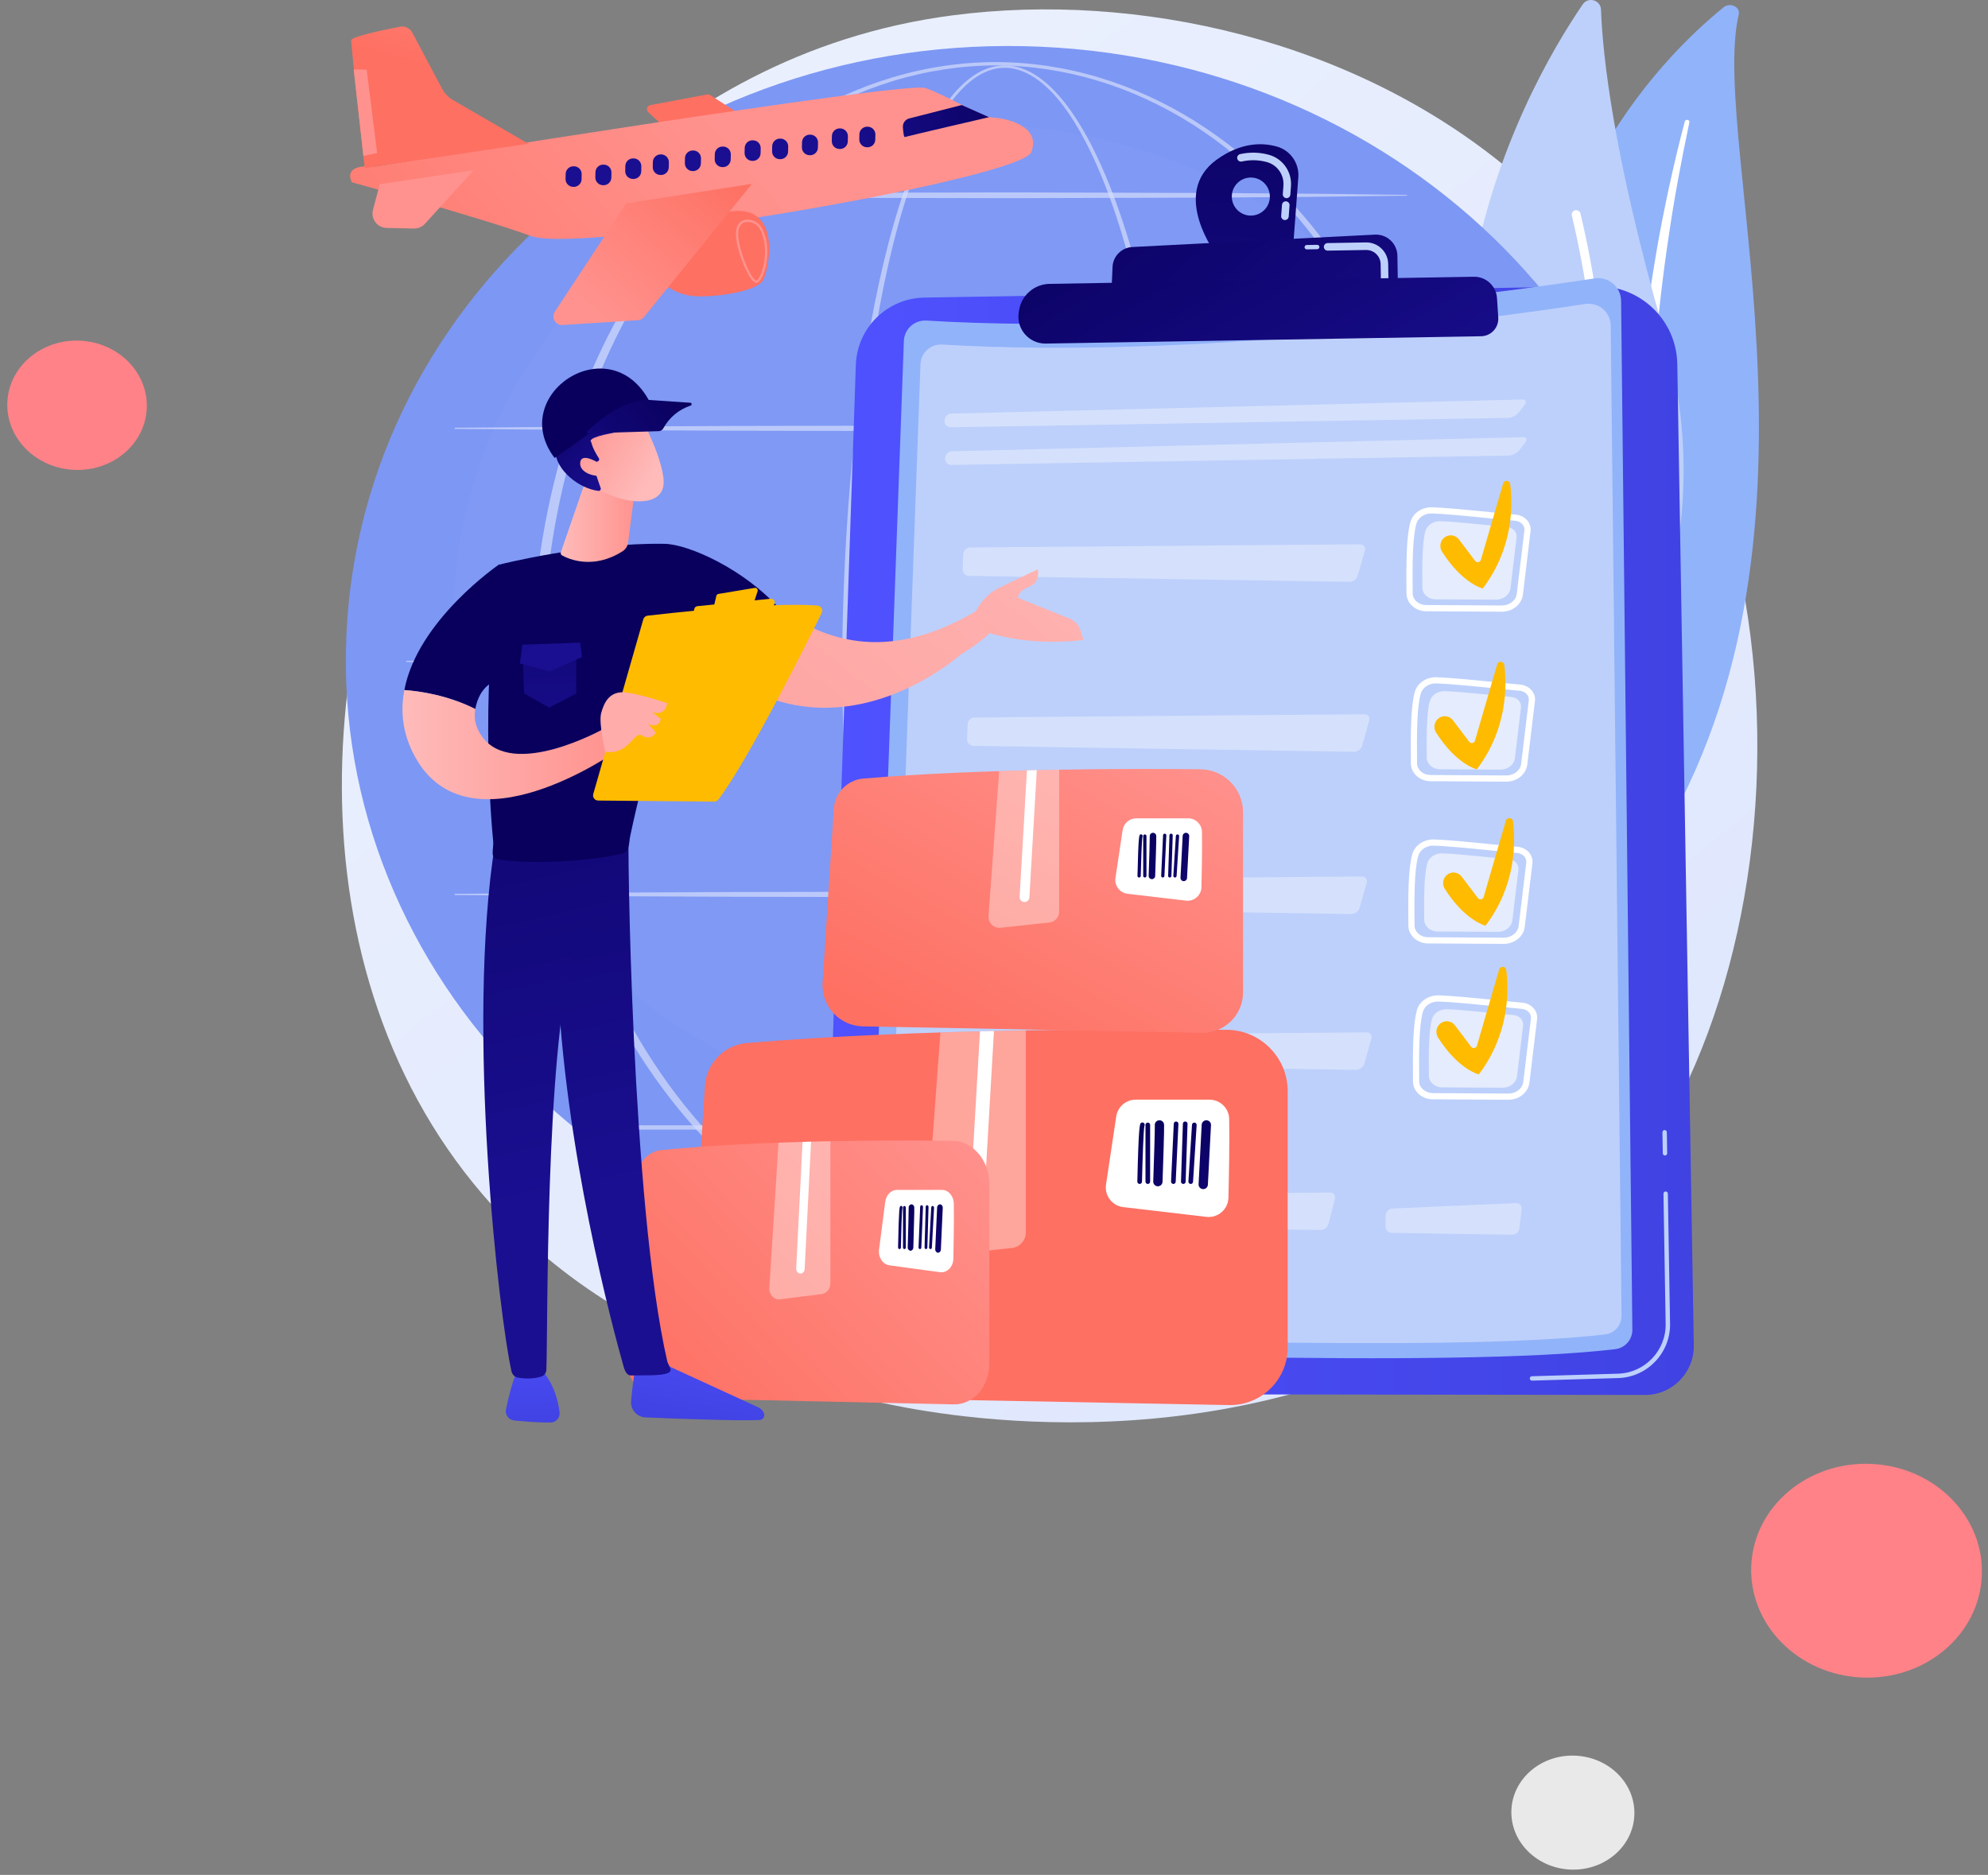 <svg width="387" height="365" viewBox="0 0 387 365" fill="none" xmlns="http://www.w3.org/2000/svg">
  <rect x="0" y="0" width="387" height="365" fill="#808080" stroke="none"/>
  <g id="atividades">
    <g id="Group">
      <path
        id="Vector"
        d="M310.16 238.204C304.502 244.122 299.148 247.94 294.918 250.955C245.196 286.403 186.363 276.069 173.859 273.546C155.394 269.82 119.704 262.618 93.9 232.466C54.861 186.851 60.94 114.984 91.222 67.545C96.761 58.867 126.018 10.705 185.486 2.981C221.475 -1.693 263.427 7.734 293.807 33.024C357.578 86.11 353.038 193.353 310.16 238.204Z"
        fill="url(#paint0_linear)"
      />
      <g id="Group_2">
        <g id="Group_3">
          <path
            id="Vector_2"
            d="M338.48 2.801C338.82 1.358 336.789 0.398 335.546 1.406C322.92 11.644 292.585 42.303 300.145 95.881C309.63 163.103 293.414 187.631 273.229 202.593C273.229 202.593 300.95 195.556 318.391 170.668C361.212 109.559 332.451 28.466 338.48 2.801Z"
            fill="#91B3FA"
          />
          <path
            id="Vector_3"
            d="M328.872 23.798C327.293 31.281 325.885 38.787 324.797 46.327C323.663 53.861 322.795 61.421 322.2 68.993C321.64 76.567 321.244 84.149 321.221 91.734C321.159 99.319 321.475 106.897 321.822 114.505C322.12 122.109 322.47 129.77 321.914 137.484C321.366 145.183 319.746 152.949 316.529 160.229C315.725 162.043 314.88 163.852 313.92 165.6C312.997 167.364 311.983 169.093 310.933 170.806C308.814 174.223 306.429 177.525 303.772 180.658C298.436 186.914 292.002 192.465 284.914 197.162C284.167 197.657 283.099 197.535 282.526 196.89C281.964 196.258 282.089 195.356 282.801 194.856L282.806 194.852C284.492 193.667 286.161 192.468 287.763 191.207C288.575 190.588 289.354 189.939 290.147 189.303C290.91 188.642 291.704 188.006 292.444 187.325C295.454 184.647 298.242 181.788 300.772 178.766C305.861 172.75 309.935 166.046 313.021 159.096C314.519 155.605 315.716 152.025 316.591 148.377C317.462 144.729 318.011 141.017 318.313 137.275C318.92 129.788 318.646 122.203 318.412 114.597C318.189 106.988 318.025 99.342 318.226 91.7C318.314 87.88 318.482 84.062 318.729 80.247C318.84 78.34 318.994 76.435 319.143 74.53C319.315 72.626 319.497 70.722 319.698 68.821C320.517 61.217 321.605 53.639 322.969 46.1C324.374 38.567 326.011 31.07 327.978 23.638C328.035 23.426 328.28 23.293 328.526 23.342C328.764 23.39 328.915 23.592 328.872 23.798Z"
            fill="white"
          />
        </g>
        <g id="Group_4">
          <g id="Group_5">
            <path
              id="Vector_4"
              d="M306.124 144.717C307.319 146.573 310.021 146.606 311.285 144.795C318.257 134.806 335.414 104.779 323.831 64.351C314.049 30.212 311.989 10.771 311.665 1.88C311.597 -6.62596e-05 309.168 -0.7 308.107 0.854C296.395 17.991 262.831 77.443 306.124 144.717Z"
              fill="#BDD0FB"
            />
            <path
              id="Vector_5"
              d="M309.043 144.069C309.094 144.088 309.148 144.103 309.204 144.113C309.673 144.192 310.119 143.877 310.199 143.408C310.289 142.876 319.125 89.657 307.668 41.575C307.558 41.112 307.093 40.826 306.63 40.935C306.167 41.046 305.882 41.511 305.991 41.974C317.365 89.706 308.589 142.59 308.5 143.118C308.428 143.531 308.665 143.926 309.043 144.069Z"
              fill="white"
            />
          </g>
        </g>
      </g>
      <g id="Group_6">
        <path
          id="Vector_6"
          d="M327.09 135.078C330.009 68.649 274.248 12.243 202.545 9.092C130.842 5.941 70.348 57.238 67.429 123.667C64.51 190.096 120.271 246.501 191.974 249.652C263.677 252.803 324.17 201.506 327.09 135.078Z"
          fill="#7D97F4"
        />
        <path
          id="Vector_7"
          opacity="0.1"
          d="M190.224 217.009C246.545 217.009 292.203 173.877 292.203 120.672C292.203 67.467 246.545 24.335 190.224 24.335C133.903 24.335 88.245 67.467 88.245 120.672C88.245 173.877 133.903 217.009 190.224 217.009Z"
          fill="#91B3FA"
        />
        <g id="Group_7" opacity="0.68">
          <path
            id="Vector_8"
            opacity="0.68"
            d="M230.459 129.94C230.429 151.176 228.972 172.454 225.23 193.388C224.282 198.618 223.184 203.822 221.875 208.977C220.562 214.13 219.047 219.238 217.192 224.232C215.32 229.213 213.15 234.124 210.204 238.611C208.72 240.839 207.037 242.972 204.959 244.728C203.921 245.6 202.781 246.373 201.526 246.94C200.275 247.504 198.907 247.86 197.519 247.885C196.132 247.926 194.744 247.654 193.468 247.14C192.187 246.632 191.018 245.893 189.955 245.049C187.828 243.348 186.108 241.238 184.598 239.028C181.601 234.573 179.4 229.673 177.509 224.699C175.629 219.713 174.099 214.609 172.776 209.46C171.454 204.309 170.345 199.107 169.389 193.879C167.483 183.421 166.182 172.863 165.305 162.276C164.434 151.687 163.997 141.065 163.943 130.441C163.918 125.129 164.062 119.819 164.251 114.512C164.45 109.204 164.742 103.901 165.133 98.604C165.918 88.012 167.092 77.444 168.837 66.963C169.712 61.723 170.733 56.506 171.96 51.334C173.191 46.165 174.621 41.036 176.396 36.019C177.288 33.513 178.262 31.033 179.374 28.612C180.484 26.192 181.726 23.823 183.186 21.585C184.65 19.356 186.332 17.228 188.427 15.526C189.474 14.682 190.628 13.947 191.892 13.45C193.151 12.946 194.517 12.69 195.877 12.742C197.236 12.781 198.577 13.119 199.813 13.665C201.052 14.212 202.19 14.957 203.234 15.8C205.324 17.498 207.054 19.574 208.589 21.754C211.64 26.145 213.939 30.987 215.931 35.914C217.909 40.856 219.541 45.924 220.963 51.044C222.381 56.168 223.58 61.349 224.619 66.56C228.728 87.42 230.398 108.7 230.459 129.94ZM228.888 129.94C228.908 119.359 228.505 108.775 227.626 98.231C226.759 87.687 225.446 77.174 223.489 66.777C222.511 61.579 221.373 56.411 220.02 51.299C218.661 46.191 217.092 41.134 215.183 36.208C213.26 31.297 211.029 26.471 208.07 22.111C206.582 19.947 204.905 17.891 202.891 16.219C201.885 15.388 200.792 14.657 199.609 14.12C198.428 13.588 197.156 13.24 195.862 13.206C194.569 13.165 193.277 13.425 192.081 13.917C190.881 14.405 189.779 15.122 188.774 15.95C186.765 17.62 185.136 19.721 183.721 21.929C182.308 24.148 181.105 26.501 180.033 28.909C178.959 31.318 178.018 33.787 177.16 36.285C175.453 41.285 174.086 46.399 172.919 51.555C171.754 56.713 170.795 61.918 169.979 67.146C168.356 77.603 167.302 88.145 166.635 98.706C165.961 109.269 165.728 119.856 165.747 130.438C165.719 141.018 166.073 151.602 166.859 162.154C167.651 172.704 168.866 183.227 170.682 193.648C171.593 198.857 172.656 204.039 173.93 209.168C175.206 214.295 176.687 219.374 178.51 224.326C180.342 229.264 182.486 234.123 185.382 238.499C186.839 240.669 188.499 242.727 190.508 244.358C191.513 245.167 192.606 245.868 193.787 246.348C194.966 246.829 196.229 247.097 197.496 247.054C198.762 247.021 200.009 246.686 201.168 246.156C202.328 245.621 203.398 244.886 204.38 244.047C206.347 242.359 207.97 240.275 209.402 238.086C212.248 233.676 214.36 228.806 216.172 223.859C217.97 218.898 219.434 213.816 220.698 208.684C221.958 203.552 223.008 198.367 223.91 193.156C225.714 182.735 226.914 172.209 227.711 161.659C228.518 151.107 228.892 140.523 228.888 129.94Z"
            fill="white"
          />
          <path
            id="Vector_9"
            opacity="0.68"
            d="M284.029 129.94C283.955 143.615 282.197 157.296 278.537 170.483C274.812 183.64 269.197 196.298 261.575 207.662C257.762 213.338 253.444 218.68 248.619 223.528C243.795 228.373 238.461 232.722 232.671 236.366C226.875 239.996 220.615 242.903 214.063 244.875C207.514 246.852 200.678 247.882 193.834 247.889C186.992 247.888 180.153 246.864 173.601 244.893C167.044 242.927 160.78 240.025 154.978 236.398C149.182 232.758 143.84 228.413 139.008 223.569C134.175 218.724 129.848 213.382 126.027 207.706C118.389 196.341 112.763 183.677 109.02 170.514C107.179 163.921 105.809 157.196 104.902 150.412C104 143.627 103.547 136.784 103.516 129.94C103.551 123.095 104.008 116.254 104.914 109.47C105.825 102.687 107.2 95.965 109.046 89.374C112.798 76.216 118.433 63.562 126.076 52.208C129.898 46.537 134.225 41.202 139.059 36.364C143.891 31.527 149.229 27.186 155.024 23.557C160.824 19.939 167.087 17.06 173.632 15.094C180.173 13.12 187 12.091 193.833 12.084C200.667 12.096 207.493 13.131 214.03 15.11C220.572 17.081 226.83 19.966 232.623 23.588C238.412 27.221 243.742 31.566 248.566 36.403C253.391 41.244 257.71 46.58 261.523 52.251C269.151 63.603 274.775 76.252 278.508 89.404C282.179 102.586 283.946 116.264 284.029 129.94ZM282.227 129.94C282.207 116.421 280.523 102.886 276.955 89.836C273.368 76.805 267.967 64.225 260.532 52.912C256.817 47.261 252.596 41.935 247.87 37.093C243.142 32.26 237.918 27.886 232.207 24.251C226.487 20.635 220.312 17.726 213.836 15.758C207.363 13.788 200.605 12.753 193.835 12.731C187.065 12.759 180.309 13.8 173.84 15.775C167.368 17.748 161.197 20.663 155.484 24.282C149.778 27.922 144.563 32.299 139.842 37.135C135.123 41.978 130.912 47.306 127.205 52.957C119.785 64.268 114.395 76.843 110.826 89.867C109.048 96.386 107.76 103.034 106.888 109.732C106.013 116.43 105.582 123.184 105.567 129.941C105.586 136.698 106.022 143.452 106.901 150.149C107.778 156.845 109.07 163.491 110.853 170.008C114.431 183.026 119.829 195.592 127.255 206.893C130.964 212.539 135.176 217.86 139.894 222.698C144.614 227.526 149.826 231.9 155.531 235.527C161.242 239.136 167.411 242.03 173.872 244.003C180.33 245.98 187.075 247.026 193.835 247.06C200.597 247.032 207.344 245.993 213.805 244.021C220.27 242.054 226.443 239.164 232.161 235.559C237.871 231.935 243.091 227.566 247.819 222.738C252.545 217.903 256.766 212.582 260.484 206.938C267.924 195.636 273.334 183.065 276.931 170.039C280.505 156.992 282.198 143.46 282.227 129.94Z"
            fill="white"
          />
          <path
            id="Vector_10"
            opacity="0.68"
            d="M88.586 83.504C88.52 83.503 88.468 83.45 88.469 83.385C88.47 83.32 88.522 83.267 88.586 83.267L115.673 83.048L142.759 82.924L196.932 82.824L251.106 82.935L278.192 83.07L305.279 83.306C305.322 83.306 305.358 83.342 305.357 83.387C305.357 83.43 305.322 83.465 305.279 83.465L278.192 83.701L251.106 83.837L196.932 83.947L142.759 83.847L115.673 83.722L88.586 83.504Z"
            fill="white"
          />
          <path
            id="Vector_11"
            opacity="0.68"
            d="M119.893 38.017C119.894 37.953 119.945 37.901 120.009 37.9C126.419 37.799 132.83 37.755 139.24 37.681L158.471 37.557C164.881 37.504 171.292 37.51 177.702 37.493L196.933 37.456L235.394 37.567L254.625 37.702C261.035 37.783 267.445 37.83 273.856 37.938C273.899 37.939 273.934 37.975 273.934 38.019C273.933 38.062 273.898 38.096 273.856 38.097C267.445 38.206 261.035 38.254 254.625 38.333L235.394 38.469L196.933 38.579L177.702 38.542C171.292 38.526 164.881 38.531 158.471 38.479L139.24 38.354C132.83 38.281 126.419 38.237 120.009 38.135C119.944 38.135 119.892 38.081 119.893 38.017Z"
            fill="white"
          />
          <path
            id="Vector_12"
            opacity="0.68"
            d="M79.173 128.872C79.107 128.871 79.055 128.818 79.056 128.753C79.057 128.688 79.108 128.635 79.173 128.635L108.613 128.417L138.052 128.293L196.932 128.192L255.811 128.303L285.251 128.438L314.69 128.674C314.734 128.674 314.77 128.71 314.769 128.755C314.769 128.798 314.733 128.833 314.69 128.833L285.251 129.069L255.811 129.205L196.932 129.315L138.052 129.214L108.613 129.09L79.173 128.872Z"
            fill="white"
          />
          <path
            id="Vector_13"
            opacity="0.68"
            d="M88.586 174.002L115.673 173.783L142.759 173.659L196.932 173.558L251.106 173.669L278.192 173.804L305.279 174.04C305.322 174.04 305.358 174.077 305.357 174.121C305.357 174.164 305.322 174.199 305.279 174.199L278.192 174.435L251.106 174.57L196.932 174.681L142.759 174.58L115.673 174.456L88.586 174.237C88.52 174.236 88.468 174.183 88.469 174.118C88.469 174.055 88.522 174.003 88.586 174.002Z"
            fill="white"
          />
          <path
            id="Vector_14"
            opacity="0.68"
            d="M278.146 219.488C278.146 219.717 277.96 219.904 277.731 219.904H123.886C123.656 219.904 123.471 219.717 123.471 219.488C123.471 219.26 123.657 219.073 123.886 219.073H277.73C277.96 219.073 278.146 219.26 278.146 219.488Z"
            fill="white"
          />
        </g>
      </g>
      <g id="Group_8">
        <path
          id="Vector_15"
          d="M310.861 55.731L179.935 57.933C172.712 58.054 166.852 63.815 166.605 71.035L160.132 261.016C159.94 266.666 164.463 271.352 170.117 271.36L320.221 271.564C325.532 271.571 329.817 267.22 329.727 261.909L326.515 70.868C326.373 62.365 319.363 55.589 310.861 55.731Z"
          fill="url(#paint1_linear)"
        />
        <path
          id="Vector_16"
          d="M298.241 268.775H298.243L315.03 268.276C320.681 268.107 325.201 263.372 325.106 257.719L324.679 232.369C324.675 232.133 324.48 231.945 324.244 231.949C324.005 231.966 323.819 232.148 323.824 232.384L324.25 257.734C324.338 262.921 320.19 267.266 315.004 267.421L298.217 267.92C297.981 267.927 297.795 268.124 297.802 268.36C297.809 268.595 298.005 268.781 298.241 268.775Z"
          fill="#BDD0FB"
        />
        <path
          id="Vector_17"
          d="M324.13 224.951C324.364 224.945 324.551 224.751 324.547 224.516L324.478 220.411C324.474 220.175 324.28 219.986 324.043 219.991C324.042 219.991 324.04 219.991 324.04 219.991C323.804 219.997 323.618 220.191 323.622 220.426L323.691 224.531C323.695 224.767 323.889 224.956 324.126 224.951C324.126 224.951 324.129 224.951 324.13 224.951Z"
          fill="#BDD0FB"
        />
        <g id="Group_9">
          <path
            id="Vector_18"
            d="M310.433 54.199C292.594 56.924 231.239 65.457 180.34 62.409C178.019 62.27 176.037 64.06 175.953 66.384L169.025 257.219C168.93 259.836 170.964 262.037 173.58 262.148C194.979 263.054 283.108 266.464 314.457 262.647C316.365 262.415 317.789 260.78 317.768 258.859L315.579 58.574C315.55 55.853 313.122 53.788 310.433 54.199Z"
            fill="#91B3FA"
          />
          <path
            id="Vector_19"
            d="M308.601 59.177C291.434 61.8 232.388 70.011 183.407 67.078C181.174 66.945 179.265 68.667 179.185 70.904L172.519 254.552C172.427 257.071 174.384 259.19 176.902 259.296C197.497 260.168 282.306 263.45 312.476 259.776C314.312 259.552 315.682 257.98 315.662 256.131L313.555 63.388C313.526 60.77 311.19 58.782 308.601 59.177Z"
            fill="#BDD0FB"
          />
          <g id="Group_10" opacity="0.6">
            <path
              id="Vector_20"
              opacity="0.6"
              d="M185.076 83.176C184.374 83.188 183.826 82.622 183.861 81.921L183.865 81.832C183.9 81.129 184.503 80.541 185.206 80.523L296.326 77.779C297.029 77.762 297.254 78.203 296.825 78.76L295.628 80.316C295.199 80.874 294.274 81.339 293.571 81.351L185.076 83.176Z"
              fill="white"
            />
          </g>
          <g id="Group_11" opacity="0.6">
            <path
              id="Vector_21"
              opacity="0.6"
              d="M296.449 85.113C297.152 85.096 297.377 85.537 296.948 86.094L295.751 87.65C295.322 88.207 294.397 88.673 293.694 88.685L185.199 90.51C184.497 90.522 183.949 89.956 183.984 89.255L183.988 89.166C184.023 88.463 184.626 87.875 185.329 87.857L296.449 85.113Z"
              fill="white"
            />
          </g>
          <path
            id="Vector_22"
            d="M274.651 148.63C274.595 142.902 274.611 137.526 275.424 134.695C275.917 132.98 277.616 131.816 279.57 131.846C279.589 131.846 279.609 131.847 279.63 131.848C282.361 131.925 287.003 132.394 291.098 132.807C292.979 132.996 294.689 133.169 295.931 133.273C296.829 133.348 297.654 133.772 298.192 134.433C298.675 135.026 298.892 135.756 298.804 136.491L297.315 148.835C297.084 150.75 295.31 152.184 293.186 152.171L278.449 152.084C278.436 152.084 278.422 152.084 278.408 152.083C276.351 152.049 274.67 150.508 274.651 148.63ZM295.829 134.47C294.582 134.365 292.866 134.193 290.977 134.001C287.103 133.611 282.282 133.125 279.595 133.049C278.215 132.977 276.92 133.841 276.579 135.026C275.811 137.702 275.797 142.982 275.854 148.617C275.867 149.847 277.017 150.855 278.426 150.877C278.436 150.877 278.446 150.877 278.455 150.878L293.192 150.966C294.704 150.975 295.963 149.995 296.12 148.687L297.608 136.344C297.657 135.936 297.532 135.526 297.259 135.19C296.926 134.781 296.405 134.519 295.829 134.47Z"
            fill="white"
          />
          <path
            id="Vector_23"
            opacity="0.6"
            d="M294.229 135.687C291.137 135.427 284.419 134.639 281.229 134.55C279.877 134.512 278.679 135.31 278.343 136.478C277.692 138.745 277.703 143.285 277.745 147.476C277.758 148.731 278.894 149.75 280.301 149.758L292.079 149.829C293.527 149.838 294.744 148.869 294.899 147.586L296.088 137.722C296.21 136.701 295.375 135.782 294.229 135.687Z"
            fill="white"
          />
          <g id="Group_12" opacity="0.6">
            <path
              id="Vector_24"
              opacity="0.6"
              d="M265.605 139.051C266.307 139.045 266.727 139.594 266.538 140.271L265.172 145.143C264.981 145.82 264.251 146.365 263.548 146.354L189.492 145.202C188.789 145.191 188.235 144.606 188.262 143.904L188.372 140.964C188.398 140.261 188.995 139.682 189.698 139.676L265.605 139.051Z"
              fill="white"
            />
          </g>
          <path
            id="Vector_25"
            d="M273.798 115.543C273.741 109.815 273.757 104.439 274.57 101.608C275.063 99.893 276.762 98.729 278.716 98.76C278.736 98.76 278.756 98.761 278.776 98.762C281.506 98.838 286.149 99.307 290.244 99.72C292.125 99.91 293.834 100.082 295.076 100.187C295.974 100.263 296.798 100.686 297.338 101.348C297.821 101.94 298.038 102.67 297.949 103.405L296.461 115.748C296.23 117.663 294.455 119.097 292.331 119.084L277.594 118.997C277.58 118.997 277.567 118.997 277.553 118.996C275.497 118.962 273.817 117.421 273.798 115.543ZM294.976 101.383C293.729 101.278 292.012 101.106 290.123 100.915C286.249 100.524 281.429 100.038 278.742 99.962C277.361 99.89 276.066 100.754 275.726 101.939C274.957 104.615 274.944 109.895 275 115.53C275.013 116.76 276.164 117.769 277.572 117.79C277.582 117.79 277.592 117.79 277.601 117.79L292.338 117.878C293.85 117.887 295.109 116.908 295.266 115.6L296.755 103.256C296.803 102.849 296.68 102.439 296.405 102.102C296.072 101.694 295.551 101.431 294.976 101.383Z"
            fill="white"
          />
          <path
            id="Vector_26"
            opacity="0.6"
            d="M293.372 102.599C290.28 102.339 283.563 101.552 280.372 101.462C279.021 101.424 277.822 102.223 277.487 103.39C276.836 105.658 276.847 110.198 276.888 114.388C276.901 115.643 278.037 116.663 279.445 116.672L291.222 116.742C292.67 116.751 293.888 115.782 294.043 114.499L295.232 104.635C295.355 103.613 294.519 102.695 293.372 102.599Z"
            fill="white"
          />
          <g id="Group_13" opacity="0.6">
            <path
              id="Vector_27"
              opacity="0.6"
              d="M264.75 105.963C265.453 105.957 265.873 106.507 265.684 107.184L264.317 112.055C264.127 112.732 263.396 113.277 262.694 113.266L188.638 112.114C187.936 112.103 187.381 111.519 187.408 110.816L187.519 107.876C187.545 107.174 188.142 106.594 188.845 106.588L264.75 105.963Z"
              fill="white"
            />
          </g>
          <path
            id="Vector_28"
            d="M274.161 180.21C274.104 174.483 274.12 169.107 274.934 166.276C275.426 164.561 277.125 163.395 279.079 163.426C279.099 163.426 279.119 163.427 279.139 163.427C281.869 163.504 286.512 163.973 290.607 164.386C292.488 164.576 294.197 164.748 295.44 164.852C296.337 164.927 297.162 165.35 297.701 166.012C298.184 166.604 298.401 167.335 298.312 168.07L296.824 180.412C296.593 182.328 294.818 183.762 292.694 183.749L277.958 183.661C277.944 183.661 277.931 183.661 277.917 183.66C275.86 183.63 274.18 182.089 274.161 180.21ZM295.339 166.051C294.093 165.945 292.376 165.773 290.487 165.582C286.612 165.192 281.792 164.705 279.105 164.63C277.725 164.573 276.43 165.422 276.089 166.607C275.321 169.283 275.307 174.563 275.364 180.198C275.376 181.429 276.527 182.437 277.936 182.459C277.946 182.459 277.956 182.459 277.965 182.459L292.701 182.547C294.213 182.556 295.472 181.576 295.631 180.268L297.119 167.925C297.168 167.518 297.043 167.108 296.769 166.772C296.435 166.362 295.913 166.099 295.339 166.051Z"
            fill="white"
          />
          <path
            id="Vector_29"
            opacity="0.6"
            d="M293.735 167.267C290.644 167.008 283.926 166.22 280.736 166.131C279.384 166.093 278.185 166.891 277.85 168.059C277.199 170.326 277.21 174.866 277.252 179.057C277.265 180.312 278.4 181.331 279.808 181.34L291.584 181.41C293.033 181.419 294.25 180.45 294.405 179.166L295.594 169.303C295.717 168.282 294.882 167.363 293.735 167.267Z"
            fill="white"
          />
          <g id="Group_14" opacity="0.6">
            <path
              id="Vector_30"
              opacity="0.6"
              d="M265.113 170.632C265.816 170.626 266.236 171.175 266.047 171.852L264.681 176.724C264.491 177.4 263.761 177.946 263.058 177.935L189.002 176.782C188.299 176.771 187.745 176.187 187.771 175.484L187.882 172.545C187.908 171.842 188.505 171.263 189.208 171.257L265.113 170.632Z"
              fill="white"
            />
          </g>
          <path
            id="Vector_31"
            d="M275.067 210.556C275.011 204.828 275.027 199.453 275.84 196.621C276.338 194.888 278.107 193.734 280.045 193.774C282.777 193.85 287.624 194.339 291.519 194.732C293.398 194.921 295.107 195.095 296.347 195.198C297.245 195.275 298.07 195.697 298.608 196.359C299.09 196.951 299.308 197.682 299.22 198.416L297.731 210.759C297.501 212.674 295.725 214.109 293.602 214.096L278.864 214.008C278.851 214.008 278.838 214.008 278.825 214.008C276.768 213.976 275.085 212.435 275.067 210.556ZM296.245 196.398C294.999 196.292 293.285 196.12 291.398 195.93C287.523 195.538 282.699 195.052 280.012 194.977C278.631 194.935 277.336 195.769 276.995 196.954C276.227 199.631 276.213 204.909 276.27 210.545C276.283 211.783 277.482 212.761 278.871 212.806L293.609 212.894C295.121 212.904 296.38 211.924 296.537 210.616L298.025 198.273C298.074 197.866 297.95 197.457 297.676 197.119C297.341 196.708 296.82 196.445 296.245 196.398Z"
            fill="white"
          />
          <path
            id="Vector_32"
            opacity="0.6"
            d="M294.643 197.613C291.551 197.353 284.833 196.566 281.643 196.476C280.291 196.438 279.093 197.237 278.757 198.404C278.106 200.672 278.117 205.212 278.159 209.402C278.172 210.657 279.309 211.677 280.715 211.685L292.492 211.754C293.94 211.763 295.157 210.795 295.313 209.511L296.501 199.647C296.624 198.628 295.789 197.709 294.643 197.613Z"
            fill="white"
          />
          <g id="Group_15" opacity="0.6">
            <path
              id="Vector_33"
              opacity="0.6"
              d="M266.02 200.978C266.722 200.972 267.142 201.522 266.953 202.199L265.588 207.069C265.397 207.746 264.667 208.291 263.964 208.28L189.908 207.128C189.205 207.117 188.651 206.532 188.678 205.83L188.788 202.89C188.814 202.188 189.411 201.608 190.114 201.602L266.02 200.978Z"
              fill="white"
            />
          </g>
          <g id="Group_16" opacity="0.6">
            <path
              id="Vector_34"
              opacity="0.6"
              d="M258.89 232.152C259.593 232.144 260.028 232.695 259.856 233.377L258.631 238.234C258.458 238.916 257.743 239.464 257.039 239.453L191.094 238.427C190.392 238.416 189.836 237.832 189.861 237.129L189.965 234.189C189.99 233.487 190.585 232.905 191.288 232.897L258.89 232.152Z"
              fill="white"
            />
          </g>
          <g id="Group_17" opacity="0.6">
            <path
              id="Vector_35"
              opacity="0.6"
              d="M295.091 234.217C295.794 234.186 296.299 234.732 296.215 235.431L295.768 239.125C295.683 239.822 295.039 240.385 294.335 240.374L270.948 240.009C270.245 239.999 269.684 239.414 269.701 238.711L269.751 236.608C269.768 235.905 270.358 235.305 271.059 235.274L295.091 234.217Z"
              fill="white"
            />
          </g>
        </g>
        <path
          id="Vector_36"
          d="M236.89 49.736L251.723 48.168L252.742 34.521C252.947 31.775 251.193 29.255 248.54 28.52C245.63 27.715 241.517 27.719 236.844 31.088C227.676 37.695 236.89 49.736 236.89 49.736ZM239.794 38.328C239.759 36.283 241.391 34.597 243.436 34.562C245.482 34.527 247.168 36.158 247.203 38.204C247.237 40.25 245.607 41.936 243.561 41.971C241.514 42.005 239.828 40.374 239.794 38.328Z"
          fill="url(#paint2_linear)"
        />
        <g id="Group_18">
          <path
            id="Vector_37"
            d="M250.082 42.836C249.677 42.806 249.373 42.452 249.403 42.047L249.565 39.873C249.595 39.467 249.949 39.164 250.354 39.194C250.76 39.224 251.063 39.578 251.033 39.983L250.871 42.157C250.849 42.45 250.658 42.69 250.401 42.789C250.302 42.828 250.193 42.845 250.082 42.836ZM250.399 38.577C249.994 38.547 249.69 38.194 249.72 37.789L249.844 36.139C250 34.041 248.652 32.115 246.638 31.558C245.031 31.113 243.382 31.073 241.734 31.44C241.337 31.529 240.944 31.278 240.856 30.882C240.768 30.485 241.025 30.097 241.415 30.004C243.3 29.585 245.19 29.631 247.031 30.14C249.719 30.885 251.52 33.454 251.311 36.249L251.188 37.9C251.166 38.193 250.975 38.433 250.718 38.532C250.62 38.568 250.512 38.585 250.399 38.577Z"
            fill="#BDD0FB"
          />
        </g>
        <path
          id="Vector_38"
          d="M272.145 56.633L272.03 49.781C271.99 47.416 269.998 45.555 267.636 45.676L220.431 48.089C218.336 48.196 216.666 49.88 216.576 51.975L216.292 58.565L272.145 56.633Z"
          fill="url(#paint3_linear)"
        />
        <path
          id="Vector_39"
          d="M256.427 48.516C256.661 48.51 256.848 48.316 256.843 48.081C256.839 47.845 256.645 47.657 256.408 47.661L254.376 47.695C254.13 47.702 253.951 47.894 253.956 48.13C253.96 48.366 254.154 48.554 254.391 48.55L256.423 48.516C256.425 48.516 256.426 48.516 256.427 48.516Z"
          fill="#BDD0FB"
        />
        <path
          id="Vector_40"
          d="M269.81 54.853C270.09 54.745 270.286 54.472 270.281 54.154L270.234 51.383C270.215 50.245 269.754 49.183 268.936 48.392C268.118 47.6 267.041 47.175 265.902 47.194L258.435 47.321C258.031 47.329 257.704 47.662 257.712 48.069C257.719 48.475 258.053 48.799 258.461 48.793L265.928 48.667C267.466 48.641 268.738 49.871 268.764 51.409L268.811 54.18C268.818 54.586 269.152 54.91 269.559 54.904C269.647 54.901 269.731 54.883 269.81 54.853Z"
          fill="#BDD0FB"
        />
        <path
          id="Vector_41"
          d="M286.902 53.876L204.307 55.263C201.337 55.313 198.834 57.493 198.376 60.428L198.314 60.833C197.813 64.048 200.33 66.938 203.583 66.883L288.321 65.459C290.268 65.426 291.792 63.773 291.665 61.83L291.419 58.04C291.265 55.669 289.277 53.837 286.902 53.876Z"
          fill="url(#paint4_linear)"
        />
        <path
          id="Vector_42"
          d="M280.02 139.855C280.895 139.163 282.167 139.326 282.84 140.216L286.005 144.399C286.321 144.818 286.98 144.697 287.127 144.193L291.455 129.341C291.671 128.6 292.742 128.691 292.838 129.456C293.37 133.741 293.369 142.025 287.489 149.78C287.489 149.78 283.52 148.843 279.56 142.609C278.986 141.708 279.183 140.516 280.02 139.855Z"
          fill="#FFBB00"
        />
        <path
          id="Vector_43"
          d="M281.178 104.642C282.052 103.951 283.325 104.113 283.997 105.003L287.162 109.186C287.478 109.605 288.137 109.484 288.285 108.98L292.613 94.128C292.829 93.388 293.9 93.478 293.995 94.243C294.528 98.528 294.527 106.812 288.646 114.567C288.646 114.567 284.677 113.63 280.718 107.396C280.143 106.495 280.341 105.304 281.178 104.642Z"
          fill="#FFBB00"
        />
        <path
          id="Vector_44"
          d="M281.713 170.284C282.588 169.593 283.86 169.755 284.533 170.645L287.697 174.828C288.013 175.247 288.672 175.126 288.82 174.622L293.148 159.77C293.364 159.03 294.435 159.12 294.53 159.886C295.063 164.17 295.062 172.454 289.181 180.209C289.181 180.209 285.212 179.272 281.253 173.038C280.678 172.137 280.876 170.946 281.713 170.284Z"
          fill="#FFBB00"
        />
        <path
          id="Vector_45"
          d="M280.404 199.238C281.279 198.546 282.551 198.709 283.224 199.599L286.388 203.782C286.705 204.201 287.364 204.08 287.511 203.576L291.839 188.724C292.055 187.983 293.126 188.074 293.222 188.839C293.754 193.124 293.753 201.408 287.872 209.163C287.872 209.163 283.904 208.226 279.944 201.992C279.37 201.091 279.568 199.9 280.404 199.238Z"
          fill="#FFBB00"
        />
      </g>
      <g id="Group_19">
        <g id="Group_20">
          <path
            id="Vector_46"
            d="M239.249 273.534C245.523 273.654 250.675 268.6 250.675 262.324V212.438C250.675 205.883 245.407 200.551 238.853 200.48C219.183 200.266 178.615 200.255 145.422 203.052C140.892 203.433 137.369 207.146 137.205 211.689L134.102 259.918C133.871 266.298 138.915 271.627 145.298 271.748L239.249 273.534Z"
            fill="url(#paint5_linear)"
          />
          <path
            id="Vector_47"
            d="M239.283 217.835C239.366 222.08 239.24 228.815 239.138 233.166C239.084 235.43 237.096 237.156 234.847 236.892L218.659 234.995C216.503 234.742 214.983 232.754 215.306 230.607L217.293 217.351C217.574 215.469 219.191 214.078 221.094 214.078H235.44C237.53 214.079 239.241 215.746 239.283 217.835Z"
            fill="white"
          />
          <path
            id="Vector_48"
            opacity="0.37"
            d="M196.978 242.956L183.474 244.412C181.585 244.616 179.973 243.057 180.112 241.162L183.064 200.993C188.725 200.814 194.308 200.683 199.696 200.591V239.928C199.695 241.485 198.524 242.79 196.978 242.956Z"
            fill="white"
          />
          <path
            id="Vector_49"
            d="M191.444 235.994C191.402 236.717 190.804 237.274 190.09 237.274C190.063 237.274 190.037 237.273 190.01 237.271C189.261 237.227 188.689 236.585 188.733 235.837L190.769 200.779C191.682 200.756 192.588 200.736 193.494 200.716L191.444 235.994Z"
            fill="white"
          />
          <g id="Group_21">
            <path
              id="Vector_50"
              d="M231.796 230.49C232.033 230.49 232.233 230.305 232.248 230.066L232.948 219.024C232.964 218.774 232.775 218.56 232.524 218.544C232.261 218.524 232.06 218.718 232.044 218.968L231.344 230.01C231.328 230.259 231.517 230.474 231.768 230.49C231.777 230.49 231.787 230.49 231.796 230.49Z"
              fill="url(#paint6_linear)"
            />
            <path
              id="Vector_51"
              d="M230.355 230.49C230.597 230.49 230.799 230.296 230.807 230.052L231.175 218.798C231.183 218.548 230.987 218.338 230.737 218.33C230.448 218.316 230.278 218.518 230.269 218.768L229.902 230.022C229.894 230.272 230.09 230.482 230.34 230.49C230.339 230.49 230.35 230.49 230.355 230.49Z"
              fill="url(#paint7_linear)"
            />
            <path
              id="Vector_52"
              d="M228.4 230.489C228.15 230.477 227.957 230.265 227.969 230.016C228.148 226.235 228.491 219.025 228.496 218.779C228.498 218.531 228.7 218.331 228.949 218.331C229.199 218.331 229.402 218.533 229.402 218.784C229.402 218.97 228.962 228.209 228.873 230.059C228.861 230.301 228.662 230.491 228.421 230.491C228.414 230.49 228.407 230.49 228.4 230.489ZM228.488 218.783H228.497H228.488Z"
              fill="url(#paint8_linear)"
            />
            <path
              id="Vector_53"
              d="M225.403 230.942C225.889 230.942 226.29 230.558 226.307 230.068C226.691 219.165 226.623 218.919 226.579 218.757C226.448 218.273 225.946 217.989 225.467 218.121C225.024 218.242 224.748 218.672 224.807 219.115C224.836 219.77 224.634 226.115 224.498 230.006C224.48 230.505 224.871 230.926 225.371 230.942C225.382 230.942 225.394 230.942 225.403 230.942Z"
              fill="url(#paint9_linear)"
            />
            <path
              id="Vector_54"
              d="M223.441 230.49C223.691 230.49 223.894 230.287 223.894 230.037V218.995C223.894 218.745 223.692 218.542 223.441 218.542C223.191 218.542 222.988 218.744 222.988 218.995V230.037C222.988 230.286 223.191 230.49 223.441 230.49Z"
              fill="url(#paint10_linear)"
            />
            <path
              id="Vector_55"
              d="M221.856 230.49C222.102 230.49 222.304 230.293 222.309 230.048C222.396 226.21 222.599 219.943 222.78 219.19C222.86 219.048 222.859 218.867 222.763 218.72C222.626 218.51 222.346 218.453 222.136 218.59C221.889 218.751 221.655 218.904 221.403 230.026C221.398 230.276 221.597 230.483 221.845 230.49H221.856Z"
              fill="url(#paint11_linear)"
            />
            <path
              id="Vector_56"
              d="M234.232 231.495C234.711 231.495 235.11 231.12 235.136 230.636L235.74 219.041C235.766 218.541 235.382 218.116 234.882 218.089C234.408 218.055 233.957 218.447 233.931 218.947L233.326 230.542C233.301 231.042 233.685 231.467 234.184 231.494C234.2 231.495 234.216 231.495 234.232 231.495Z"
              fill="url(#paint12_linear)"
            />
          </g>
        </g>
        <g id="Group_22">
          <path
            id="Vector_57"
            d="M241.986 193.19V158.156C241.986 153.554 238.288 149.808 233.685 149.758C219.871 149.608 191.381 149.6 168.07 151.565C164.889 151.833 162.414 154.441 162.3 157.631L160.121 191.502C159.958 195.982 163.501 199.725 167.983 199.811L233.964 201.065C238.369 201.146 241.986 197.598 241.986 193.19Z"
            fill="url(#paint13_linear)"
          />
          <path
            id="Vector_58"
            d="M233.985 161.947C234.044 164.928 233.956 169.658 233.883 172.714C233.845 174.304 232.45 175.515 230.87 175.33L219.502 173.997C217.988 173.82 216.92 172.423 217.146 170.915L218.542 161.607C218.74 160.285 219.876 159.307 221.212 159.307H231.286C232.754 159.308 233.957 160.48 233.985 161.947Z"
            fill="white"
          />
          <path
            id="Vector_59"
            opacity="0.37"
            d="M204.278 179.589L194.795 180.613C193.468 180.756 192.335 179.661 192.434 178.33L194.507 150.121C198.483 149.994 202.404 149.903 206.187 149.838V177.464C206.186 178.555 205.363 179.472 204.278 179.589Z"
            fill="white"
          />
          <path
            id="Vector_60"
            d="M200.39 174.7C200.361 175.208 199.94 175.599 199.439 175.599C199.42 175.599 199.401 175.598 199.383 175.597C198.857 175.566 198.455 175.115 198.486 174.589L199.916 149.969C200.557 149.954 201.194 149.94 201.83 149.926L200.39 174.7Z"
            fill="white"
          />
          <g id="Group_23">
            <path
              id="Vector_61"
              d="M228.728 170.834C228.895 170.834 229.035 170.704 229.046 170.535L229.538 162.78C229.549 162.605 229.416 162.454 229.24 162.443C229.056 162.429 228.914 162.565 228.903 162.74L228.411 170.495C228.4 170.671 228.532 170.822 228.708 170.833C228.715 170.834 228.722 170.834 228.728 170.834Z"
              fill="url(#paint14_linear)"
            />
            <path
              id="Vector_62"
              d="M227.716 170.834C227.887 170.834 228.029 170.699 228.034 170.526L228.292 162.623C228.297 162.447 228.159 162.3 227.984 162.294C227.782 162.284 227.661 162.427 227.655 162.602L227.398 170.505C227.392 170.682 227.53 170.828 227.705 170.834C227.706 170.834 227.713 170.834 227.716 170.834Z"
              fill="url(#paint15_linear)"
            />
            <path
              id="Vector_63"
              d="M226.345 170.833C226.169 170.825 226.033 170.676 226.042 170.5C226.169 167.846 226.409 162.782 226.413 162.609C226.414 162.435 226.556 162.294 226.73 162.294C226.906 162.294 227.048 162.437 227.048 162.612C227.048 162.743 226.738 169.231 226.676 170.53C226.669 170.701 226.528 170.833 226.359 170.833C226.355 170.834 226.349 170.834 226.345 170.833ZM226.406 162.613H226.412H226.406Z"
              fill="url(#paint16_linear)"
            />
            <path
              id="Vector_64"
              d="M224.24 171.151C224.581 171.151 224.863 170.882 224.875 170.538C225.144 162.881 225.097 162.709 225.066 162.594C224.975 162.255 224.621 162.055 224.286 162.147C223.974 162.232 223.78 162.534 223.823 162.845C223.844 163.305 223.701 167.76 223.606 170.492C223.593 170.843 223.868 171.138 224.219 171.15C224.225 171.151 224.233 171.151 224.24 171.151Z"
              fill="url(#paint17_linear)"
            />
            <path
              id="Vector_65"
              d="M222.862 170.834C223.039 170.834 223.18 170.692 223.18 170.516V162.761C223.18 162.585 223.038 162.444 222.862 162.444C222.686 162.444 222.545 162.586 222.545 162.761V170.516C222.544 170.692 222.686 170.834 222.862 170.834Z"
              fill="url(#paint18_linear)"
            />
            <path
              id="Vector_66"
              d="M221.749 170.834C221.921 170.834 222.064 170.696 222.067 170.523C222.128 167.829 222.27 163.427 222.397 162.899C222.453 162.799 222.453 162.672 222.385 162.569C222.289 162.422 222.093 162.382 221.945 162.478C221.772 162.591 221.608 162.699 221.431 170.508C221.427 170.685 221.566 170.83 221.741 170.834H221.749Z"
              fill="url(#paint19_linear)"
            />
            <path
              id="Vector_67"
              d="M230.44 171.54C230.776 171.54 231.057 171.276 231.075 170.936L231.499 162.793C231.517 162.442 231.247 162.143 230.896 162.125C230.564 162.101 230.247 162.377 230.229 162.727L229.805 170.871C229.787 171.222 230.056 171.521 230.407 171.539C230.418 171.54 230.429 171.54 230.44 171.54Z"
              fill="url(#paint20_linear)"
            />
          </g>
        </g>
        <g id="Group_24">
          <path
            id="Vector_68"
            d="M192.59 265.524V230.491C192.59 225.888 189.393 222.142 185.415 222.092C173.477 221.942 148.856 221.934 128.709 223.899C125.96 224.167 123.821 226.775 123.722 229.965L121.839 263.836C121.698 268.316 124.76 272.059 128.633 272.145L185.655 273.399C189.464 273.48 192.59 269.932 192.59 265.524Z"
            fill="url(#paint21_linear)"
          />
          <path
            id="Vector_69"
            d="M185.676 234.281C185.727 237.262 185.65 241.992 185.588 245.048C185.555 246.638 184.348 247.849 182.984 247.664L173.159 246.331C171.85 246.154 170.929 244.758 171.124 243.249L172.33 233.941C172.501 232.619 173.483 231.641 174.637 231.641H183.344C184.612 231.642 185.65 232.814 185.676 234.281Z"
            fill="white"
          />
          <path
            id="Vector_70"
            opacity="0.37"
            d="M160 251.922L151.804 252.946C150.658 253.089 149.679 251.994 149.764 250.663L151.556 222.454C154.991 222.327 158.38 222.236 161.65 222.171V249.796C161.651 250.889 160.939 251.806 160 251.922Z"
            fill="white"
          />
          <path
            id="Vector_71"
            d="M156.642 247.033C156.617 247.541 156.254 247.932 155.82 247.932C155.804 247.932 155.788 247.931 155.771 247.93C155.316 247.899 154.969 247.449 154.996 246.922L156.232 222.302C156.786 222.286 157.336 222.273 157.885 222.259L156.642 247.033Z"
            fill="white"
          />
          <g id="Group_25">
            <path
              id="Vector_72"
              d="M181.132 243.168C181.276 243.168 181.397 243.038 181.406 242.87L181.832 235.115C181.841 234.94 181.726 234.789 181.575 234.778C181.415 234.764 181.293 234.9 181.283 235.075L180.858 242.83C180.848 243.006 180.964 243.157 181.115 243.168C181.121 243.168 181.127 243.168 181.132 243.168Z"
              fill="url(#paint22_linear)"
            />
            <path
              id="Vector_73"
              d="M180.257 243.168C180.405 243.168 180.527 243.032 180.532 242.86L180.755 234.957C180.76 234.781 180.641 234.634 180.489 234.628C180.314 234.618 180.211 234.761 180.206 234.936L179.983 242.839C179.978 243.016 180.097 243.162 180.248 243.168C180.248 243.168 180.254 243.168 180.257 243.168Z"
              fill="url(#paint23_linear)"
            />
            <path
              id="Vector_74"
              d="M179.071 243.167C178.918 243.159 178.802 243.01 178.809 242.834C178.917 240.18 179.125 235.116 179.128 234.943C179.129 234.769 179.253 234.628 179.403 234.628C179.555 234.628 179.678 234.771 179.678 234.946C179.678 235.077 179.41 241.565 179.357 242.864C179.35 243.035 179.229 243.167 179.083 243.167C179.08 243.168 179.076 243.168 179.071 243.167ZM179.124 234.946H179.129H179.124Z"
              fill="url(#paint24_linear)"
            />
            <path
              id="Vector_75"
              d="M177.251 243.485C177.546 243.485 177.79 243.216 177.799 242.872C178.031 235.215 177.991 235.042 177.964 234.928C177.884 234.589 177.579 234.388 177.289 234.481C177.02 234.566 176.852 234.868 176.889 235.179C176.907 235.639 176.783 240.094 176.701 242.826C176.69 243.177 176.928 243.472 177.23 243.484C177.238 243.485 177.245 243.485 177.251 243.485Z"
              fill="url(#paint25_linear)"
            />
            <path
              id="Vector_76"
              d="M176.061 243.168C176.213 243.168 176.336 243.025 176.336 242.85V235.095C176.336 234.919 176.213 234.778 176.061 234.778C175.909 234.778 175.786 234.92 175.786 235.095V242.85C175.786 243.025 175.909 243.168 176.061 243.168Z"
              fill="url(#paint26_linear)"
            />
            <path
              id="Vector_77"
              d="M175.099 243.168C175.248 243.168 175.371 243.03 175.374 242.857C175.426 240.163 175.549 235.761 175.659 235.233C175.708 235.133 175.707 235.006 175.649 234.903C175.566 234.756 175.397 234.716 175.269 234.811C175.12 234.925 174.978 235.032 174.825 242.842C174.822 243.018 174.943 243.164 175.094 243.168H175.099Z"
              fill="url(#paint27_linear)"
            />
            <path
              id="Vector_78"
              d="M182.61 243.874C182.9 243.874 183.142 243.61 183.158 243.27L183.525 235.127C183.54 234.776 183.308 234.477 183.004 234.459C182.716 234.435 182.443 234.711 182.427 235.061L182.06 243.205C182.044 243.556 182.277 243.855 182.581 243.873C182.591 243.874 182.601 243.874 182.61 243.874Z"
              fill="url(#paint28_linear)"
            />
          </g>
        </g>
      </g>
      <g id="Group_26">
        <g id="Group_27">
          <path
            id="Vector_79"
            d="M195.803 115.798L190.873 118.451C184.96 122.052 179.668 123.954 174.907 124.669C160.039 126.899 150.348 117.518 143.127 111.827C133.593 104.314 126.175 107.969 126.175 107.969L136.342 127.373C151.525 141.689 167.093 138.509 176.908 133.871C183.156 130.918 187.073 127.373 187.073 127.373C198.24 120.713 195.803 115.798 195.803 115.798Z"
            fill="url(#paint29_linear)"
          />
          <path
            id="Vector_80"
            d="M210.33 122.747C210.011 121.688 209.229 120.832 208.203 120.42L198.197 116.396C198.197 116.396 198.045 115.113 200.311 114.241C202.576 113.369 202.047 110.832 202.047 110.832C202.047 110.832 198.952 112.243 194.421 114.483C191.83 115.763 190.376 118.024 189.605 119.727L192.182 123.114C198.349 124.966 204.589 125.321 210.883 124.586L210.33 122.747Z"
            fill="url(#paint30_linear)"
          />
        </g>
        <path
          id="Vector_81"
          d="M123.988 264.172C123.988 264.172 123.226 268.484 122.853 272.752C122.707 274.42 123.993 275.868 125.666 275.938C131.351 276.175 143.509 276.635 147.873 276.441C148.529 276.412 148.958 275.74 148.715 275.13C148.512 274.618 148.12 274.205 147.619 273.976L127.534 264.745L123.988 264.172Z"
          fill="url(#paint31_linear)"
        />
        <path id="Vector_82" d="M123.364 261.638L123.976 266.796C123.976 266.796 127.495 268.434 129.897 266.59L128.44 260.842L123.364 261.638Z" fill="url(#paint32_linear)" />
        <path
          id="Vector_83"
          d="M122.382 161.268C122.117 162.665 122.856 234.419 129.897 265.025C130.012 265.524 130.74 266.504 130.489 266.934C129.878 267.979 125.379 267.685 122.842 267.774C122.056 267.802 121.634 266.879 121.412 266.097C119.4 258.996 109.755 223.418 108.497 189.433C107.092 151.457 108.497 188.14 108.497 188.14L107.872 164.08L122.382 161.268Z"
          fill="url(#paint33_linear)"
        />
        <path
          id="Vector_84"
          d="M100.885 266.421C100.885 266.421 99.672 268.598 98.499 274.382C98.287 275.426 99.016 276.427 100.077 276.531C101.955 276.715 104.844 276.953 107.159 276.937C108.226 276.93 109.059 276.001 108.929 274.942C108.673 272.83 107.874 269.366 105.407 266.666L100.885 266.421Z"
          fill="url(#paint34_linear)"
        />
        <path id="Vector_85" d="M99.818 259.787L101.249 267.587C101.249 267.587 102.662 268.639 105.459 267.876L104.776 259.484L99.818 259.787Z" fill="url(#paint35_linear)" />
        <path
          id="Vector_86"
          d="M96.382 164.066C90.624 200.341 97.206 256.507 99.569 266.955C99.713 267.595 100.208 268.084 100.829 268.192C101.884 268.374 103.621 268.523 105.333 268.005C105.923 267.826 106.337 267.27 106.361 266.63C106.679 258.183 106.107 206.326 111.473 185.832C111.745 184.794 112.353 183.888 113.193 183.264L122.024 176.068L122.188 160.55L96.382 164.066Z"
          fill="url(#paint36_linear)"
        />
        <path
          id="Vector_87"
          d="M129.377 105.87C114.201 105.619 97.454 109.855 97.454 109.855C93.725 131.614 95.222 155.73 95.999 163.671C96.158 165.299 95.287 167.022 96.902 167.283C104.843 168.566 117.325 167.26 121.203 166.134C122.621 165.721 122.38 164.212 122.681 162.767C125.285 150.277 132.732 122.731 132.732 122.731C136.342 127.374 141.435 133.872 148.965 135.601C145.127 131.153 152.487 121.825 151.702 118.479C144.894 110.831 134.058 105.947 129.377 105.87Z"
          fill="url(#paint37_linear)"
        />
        <path
          id="Vector_88"
          d="M114.004 93.548L109.175 107.513C109.096 107.744 109.19 108.001 109.404 108.119C110.72 108.847 115.463 110.951 121.179 107.327C121.774 106.95 122.179 106.334 122.27 105.635L123.834 93.548H114.004Z"
          fill="url(#paint38_linear)"
        />
        <g id="Group_28">
          <path
            id="Vector_89"
            d="M124.51 80.616C124.51 80.616 129.812 90.597 129.133 94.63C128.453 98.662 121.882 98.372 116.142 95.097L112.132 84.319L124.51 80.616Z"
            fill="url(#paint39_linear)"
          />
          <path
            id="Vector_90"
            d="M116.397 89.805C116.63 89.701 116.717 89.416 116.576 89.203C116.151 88.554 115.355 87.23 115.101 86.07C115.101 86.07 114.148 85.46 117.528 84.651C119.368 84.21 122.63 83.846 124.065 82.523C125.669 81.043 122.711 78.245 121.467 77.494C119.825 76.503 117.827 75.916 115.975 76.416C115.081 76.657 114.273 77.135 113.478 77.606C112.122 78.411 110.719 79.259 109.857 80.579C109.299 81.433 109.007 82.429 108.74 83.414C108.355 84.828 108.003 86.276 108.07 87.741C108.248 91.641 112.82 95.136 116.496 95.563C116.796 95.598 117.029 95.302 116.931 95.015L115.428 90.646C115.358 90.443 115.454 90.221 115.651 90.133L116.397 89.805Z"
            fill="url(#paint40_linear)"
          />
          <path id="Vector_91" d="M117.001 90.425C117.001 90.425 113.226 87.835 112.95 90.016C112.675 92.198 116.35 93.175 118.171 92.362L117.001 90.425Z" fill="url(#paint41_linear)" />
        </g>
        <g id="Group_29">
          <path id="Vector_92" d="M126.443 78.167C118.696 63.534 98.617 76.827 107.961 89.154C114.909 84.535 122.76 77.667 126.443 78.167Z" fill="url(#paint42_linear)" />
        </g>
        <path
          id="Vector_93"
          d="M114.343 84.366L128.254 83.936C128.608 83.925 128.93 83.73 129.102 83.421C130.348 81.17 132.171 79.737 134.452 78.949C134.74 78.85 134.681 78.425 134.376 78.404L125.848 77.824C125.838 77.823 125.829 77.823 125.819 77.824C121.568 78.15 117.806 80.707 114.216 84.058C114.096 84.169 114.179 84.371 114.343 84.366Z"
          fill="url(#paint43_linear)"
        />
        <path
          id="Vector_94"
          d="M99.172 132.006C107.667 122.469 106.806 115.128 97.218 109.843C97.218 109.843 81.326 120.641 78.713 134.332C81.716 134.553 87.18 135.334 92.528 138.035C93.704 131.57 99.172 132.006 99.172 132.006Z"
          fill="url(#paint44_linear)"
        />
        <path
          id="Vector_95"
          d="M117.633 141.819C117.633 141.819 99.79 151.902 93.769 143.292C92.519 141.505 92.22 139.728 92.528 138.034C87.18 135.333 81.716 134.552 78.713 134.331C77.925 138.458 78.342 142.847 80.766 147.284C91.312 166.575 119.993 146.218 119.993 146.218L117.633 141.819Z"
          fill="url(#paint45_linear)"
        />
        <g id="Group_30">
          <path
            id="Vector_96"
            d="M115.489 154.576L125.227 120.57C125.338 120.183 125.667 119.902 126.066 119.856C127.83 119.65 132.943 119.073 138.846 118.573C145.956 117.972 154.213 117.484 159.147 117.899C159.849 117.958 160.273 118.7 159.96 119.331C157.154 125.008 145.614 148.098 139.834 155.662C139.642 155.913 139.346 156.059 139.03 156.056L116.437 155.846C115.779 155.839 115.308 155.208 115.489 154.576Z"
            fill="#FFBB00"
          />
          <path
            id="Vector_97"
            d="M139.856 115.624L146.916 114.447C147.292 114.384 147.6 114.744 147.48 115.106L146.782 117.224C146.721 117.408 146.56 117.542 146.368 117.568L139.574 118.475C139.223 118.522 138.933 118.203 139.014 117.857L139.447 116.008C139.492 115.809 139.654 115.657 139.856 115.624Z"
            fill="#FFBB00"
          />
          <path
            id="Vector_98"
            d="M134.569 121.601L135.151 118.571C135.209 118.267 135.46 118.037 135.768 118.007L150.028 116.559C150.508 116.51 150.892 116.95 150.779 117.419L149.873 121.195C149.8 121.496 149.537 121.715 149.227 121.73L135.292 122.432C134.839 122.455 134.484 122.047 134.569 121.601Z"
            fill="#FFBB00"
          />
          <path
            id="Vector_99"
            d="M117.843 146.36C117.843 146.36 116.486 140.782 117.033 138.803C117.581 136.824 118.641 134.28 122.175 134.845C125.708 135.411 129.877 136.899 129.877 136.899C129.877 136.899 129.666 139.477 126.98 138.645L128.646 139.934C128.646 139.934 128.408 141.997 126.139 140.895L127.688 142.605C127.688 142.605 126.714 144.3 125.044 143.213C123.376 142.125 122.576 147.032 117.843 146.36Z"
            fill="#FFACAA"
          />
        </g>
        <g id="Group_31">
          <path id="Vector_100" d="M112.188 125.127C111.074 125.216 101.653 125.518 101.653 125.518L102.034 135.002L106.914 137.754L112.188 135.002V125.127Z" fill="url(#paint46_linear)" />
          <path id="Vector_101" d="M112.936 125.127L101.674 125.518L101.214 129.157L107.075 130.679L113.304 127.903L112.936 125.127Z" fill="url(#paint47_linear)" />
        </g>
      </g>
      <g id="Group_32">
        <path
          id="Vector_102"
          d="M146.634 23.905L138.247 18.505C138.074 18.394 137.865 18.353 137.663 18.391L126.596 20.462C126.298 20.518 126.057 20.737 125.972 21.029C125.888 21.32 125.974 21.634 126.196 21.841L132.702 27.894L146.634 23.905Z"
          fill="url(#paint48_linear)"
        />
        <path
          id="Vector_103"
          d="M73.025 32.418C73.025 32.418 176.115 15.77 180.103 17.123C184.091 18.474 191.186 22.852 193.3 22.897C195.413 22.942 202.782 24.365 200.769 29.608C198.756 34.85 113.253 49.542 103.393 45.953C93.533 42.364 68.52 35.495 68.52 35.495C68.52 35.495 66.272 31.853 73.025 32.418Z"
          fill="url(#paint49_linear)"
        />
        <path
          id="Vector_104"
          d="M102.858 27.978L88.216 19.499C87.298 18.967 86.548 18.189 86.05 17.251L80.26 6.344C79.801 5.48 78.832 5.015 77.87 5.2C74.794 5.794 68.411 7.112 68.368 7.833C68.311 8.783 70.998 32.709 70.998 32.709L102.858 27.978Z"
          fill="url(#paint50_linear)"
        />
        <path
          id="Vector_105"
          d="M73.925 35.854L72.606 40.866C72.383 41.712 72.561 42.579 73.089 43.276C73.615 43.974 74.433 44.359 75.307 44.377L80.53 44.487C81.355 44.504 82.147 44.197 82.701 43.587L92.215 33.136L73.925 35.854Z"
          fill="url(#paint51_linear)"
        />
        <path
          id="Vector_106"
          d="M127.458 53.627C127.458 53.627 130.546 57.577 135.697 57.685C140.848 57.792 147.217 56.5 148.444 54.703C149.672 52.905 152.49 39.495 141.989 41.213C131.488 42.93 119.157 48.775 127.458 53.627Z"
          fill="url(#paint52_linear)"
        />
        <path
          id="Vector_107"
          d="M121.887 39.601L146.383 35.791L125.359 61.723C125.065 62.086 124.632 62.31 124.164 62.34L109.517 63.272C108.883 63.312 108.281 62.99 107.961 62.441C107.641 61.891 107.661 61.209 108.011 60.678L121.887 39.601Z"
          fill="url(#paint53_linear)"
        />
        <path
          id="Vector_108"
          d="M147.092 55.046C147.155 55.061 147.216 55.064 147.276 55.058C147.603 55.021 147.937 54.689 148.269 54.071C149.335 52.083 150.071 47.796 148.371 44.49C147.867 43.511 146.912 42.87 145.816 42.772C144.917 42.693 143.761 42.938 143.365 44.56C142.744 47.1 145.078 53.028 146.436 54.571C146.674 54.842 146.891 54.999 147.092 55.046ZM146.146 43.274C146.924 43.454 147.605 43.974 147.975 44.693C149.584 47.821 148.868 52.011 147.877 53.86C147.59 54.395 147.347 54.601 147.227 54.615C147.211 54.617 147.073 54.621 146.77 54.277C145.359 52.671 143.249 46.91 143.798 44.665C144.06 43.596 144.707 43.122 145.778 43.216C145.902 43.226 146.025 43.246 146.146 43.274Z"
          fill="url(#paint54_linear)"
        />
        <path id="Vector_109" d="M68.845 13.506L71.381 13.559L73.418 29.797L70.739 30.363L68.845 13.506Z" fill="url(#paint55_linear)" />
        <g id="Group_33">
          <g id="Group_34">
            <path
              id="Vector_110"
              d="M110.116 33.85C110.134 33.016 110.824 32.354 111.658 32.372L111.753 32.374C112.588 32.392 113.249 33.082 113.232 33.916L113.211 34.903C113.193 35.737 112.503 36.398 111.669 36.381L111.573 36.379C110.739 36.361 110.077 35.671 110.095 34.837L110.116 33.85Z"
              fill="url(#paint56_linear)"
            />
            <path
              id="Vector_111"
              d="M115.914 33.527C115.932 32.693 116.622 32.031 117.456 32.049L117.551 32.051C118.385 32.069 119.047 32.758 119.029 33.592L119.009 34.579C118.991 35.413 118.301 36.075 117.467 36.057L117.37 36.055C116.536 36.037 115.874 35.347 115.892 34.513L115.914 33.527Z"
              fill="url(#paint57_linear)"
            />
            <path
              id="Vector_112"
              d="M121.73 32.312C121.748 31.478 122.438 30.816 123.272 30.834L123.369 30.836C124.203 30.854 124.865 31.544 124.847 32.378L124.826 33.365C124.808 34.199 124.118 34.861 123.284 34.843L123.188 34.841C122.354 34.823 121.692 34.133 121.71 33.299L121.73 32.312Z"
              fill="url(#paint58_linear)"
            />
            <path
              id="Vector_113"
              d="M127.092 31.534C127.109 30.7 127.799 30.038 128.633 30.056L128.729 30.058C129.563 30.076 130.225 30.766 130.207 31.6L130.186 32.586C130.168 33.42 129.479 34.082 128.644 34.064L128.549 34.062C127.715 34.044 127.053 33.355 127.071 32.52L127.092 31.534Z"
              fill="url(#paint59_linear)"
            />
            <path
              id="Vector_114"
              d="M133.344 30.774C133.361 29.94 134.051 29.279 134.885 29.296L134.982 29.298C135.816 29.316 136.478 30.006 136.46 30.84L136.439 31.827C136.421 32.661 135.731 33.323 134.897 33.305L134.802 33.303C133.968 33.285 133.306 32.595 133.324 31.761L133.344 30.774Z"
              fill="url(#paint60_linear)"
            />
            <path
              id="Vector_115"
              d="M139.15 30.006C139.168 29.172 139.858 28.51 140.692 28.528L140.788 28.53C141.622 28.548 142.284 29.238 142.266 30.072L142.245 31.058C142.227 31.892 141.537 32.554 140.703 32.536L140.607 32.534C139.773 32.516 139.111 31.827 139.129 30.992L139.15 30.006Z"
              fill="url(#paint61_linear)"
            />
            <path
              id="Vector_116"
              d="M144.968 28.792C144.985 27.958 145.675 27.296 146.509 27.314L146.605 27.316C147.439 27.334 148.101 28.023 148.083 28.857L148.062 29.844C148.044 30.678 147.354 31.34 146.52 31.322L146.425 31.32C145.591 31.302 144.929 30.612 144.947 29.778L144.968 28.792Z"
              fill="url(#paint62_linear)"
            />
            <path
              id="Vector_117"
              d="M150.32 28.459C150.338 27.625 151.028 26.963 151.862 26.981L151.958 26.983C152.792 27.001 153.454 27.691 153.436 28.525L153.415 29.511C153.397 30.346 152.707 31.008 151.873 30.99L151.776 30.988C150.942 30.97 150.28 30.28 150.298 29.446L150.32 28.459Z"
              fill="url(#paint63_linear)"
            />
            <path
              id="Vector_118"
              d="M156.128 27.69C156.146 26.856 156.835 26.194 157.67 26.212L157.765 26.214C158.599 26.232 159.261 26.921 159.243 27.756L159.222 28.742C159.204 29.576 158.515 30.238 157.681 30.22L157.585 30.218C156.751 30.2 156.089 29.51 156.107 28.676L156.128 27.69Z"
              fill="url(#paint64_linear)"
            />
            <path
              id="Vector_119"
              d="M161.943 26.476C161.961 25.642 162.651 24.98 163.485 24.998L163.582 25C164.416 25.018 165.078 25.708 165.06 26.542L165.039 27.529C165.021 28.363 164.331 29.025 163.497 29.007L163.401 29.005C162.567 28.987 161.905 28.297 161.923 27.463L161.943 26.476Z"
              fill="url(#paint65_linear)"
            />
            <path
              id="Vector_120"
              d="M167.295 26.143C167.313 25.309 168.002 24.647 168.837 24.665L168.932 24.667C169.766 24.685 170.428 25.375 170.41 26.209L170.389 27.195C170.371 28.029 169.682 28.691 168.848 28.673L168.752 28.671C167.918 28.653 167.256 27.964 167.274 27.129L167.295 26.143Z"
              fill="url(#paint66_linear)"
            />
          </g>
          <path
            id="Vector_121"
            d="M187.211 20.449L176.996 23.056C176.228 23.252 175.709 23.969 175.763 24.758C175.826 25.697 175.946 26.76 176.157 26.674C176.53 26.524 192.536 22.814 192.536 22.814L187.211 20.449Z"
            fill="url(#paint67_linear)"
          />
        </g>
      </g>
    </g>
    <path
      id="circle3"
      d="M294.221 352.347C294.49 346.224 300.066 341.495 306.676 341.786C313.285 342.076 318.425 347.275 318.156 353.399C317.887 359.522 312.311 364.251 305.701 363.96C299.092 363.67 293.952 358.47 294.221 352.347Z"
      fill="#E9E9E9"
    />
    <path
      id="circle2"
      d="M340.914 304.793C341.419 293.309 351.876 284.442 364.271 284.986C376.667 285.531 386.306 295.282 385.801 306.765C385.297 318.249 374.839 327.117 362.444 326.572C350.049 326.027 340.409 316.276 340.914 304.793Z"
      fill="#FF8288"
    />
    <path
      id="circle1"
      d="M1.428 78.299C1.733 71.355 8.058 65.992 15.554 66.321C23.05 66.65 28.879 72.547 28.574 79.492C28.269 86.437 21.945 91.8 14.448 91.47C6.952 91.141 1.123 85.244 1.428 78.299Z"
      fill="#FF8288"
    />
  </g>
  <defs>
    <linearGradient id="paint0_linear" x1="377.267" y1="358.663" x2="131.885" y2="53.913" gradientUnits="userSpaceOnUse">
      <stop stop-color="#DAE3FE" />
      <stop offset="1" stop-color="#E9EFFD" />
    </linearGradient>
    <linearGradient id="paint1_linear" x1="160.126" y1="163.646" x2="329.729" y2="163.646" gradientUnits="userSpaceOnUse">
      <stop stop-color="#4F52FF" />
      <stop offset="1" stop-color="#4042E2" />
    </linearGradient>
    <linearGradient id="paint2_linear" x1="245.247" y1="3.974" x2="237.811" y2="101.604" gradientUnits="userSpaceOnUse">
      <stop stop-color="#09005D" />
      <stop offset="1" stop-color="#1A0F91" />
    </linearGradient>
    <linearGradient id="paint3_linear" x1="215.386" y1="16.923" x2="276.938" y2="95.13" gradientUnits="userSpaceOnUse">
      <stop stop-color="#09005D" />
      <stop offset="1" stop-color="#1A0F91" />
    </linearGradient>
    <linearGradient id="paint4_linear" x1="223.056" y1="21.641" x2="265.92" y2="97.294" gradientUnits="userSpaceOnUse">
      <stop stop-color="#09005D" />
      <stop offset="1" stop-color="#1A0F91" />
    </linearGradient>
    <linearGradient id="paint5_linear" x1="342.588" y1="163.527" x2="286.313" y2="191.664" gradientUnits="userSpaceOnUse">
      <stop stop-color="#FF928E" />
      <stop offset="1" stop-color="#FE7062" />
    </linearGradient>
    <linearGradient id="paint6_linear" x1="226.671" y1="216.561" x2="255.648" y2="258.668" gradientUnits="userSpaceOnUse">
      <stop stop-color="#09005D" />
      <stop offset="1" stop-color="#1A0F91" />
    </linearGradient>
    <linearGradient id="paint7_linear" x1="225.63" y1="217.278" x2="254.607" y2="259.385" gradientUnits="userSpaceOnUse">
      <stop stop-color="#09005D" />
      <stop offset="1" stop-color="#1A0F91" />
    </linearGradient>
    <linearGradient id="paint8_linear" x1="224.373" y1="218.143" x2="253.35" y2="260.25" gradientUnits="userSpaceOnUse">
      <stop stop-color="#09005D" />
      <stop offset="1" stop-color="#1A0F91" />
    </linearGradient>
    <linearGradient id="paint9_linear" x1="222.199" y1="219.64" x2="251.176" y2="261.747" gradientUnits="userSpaceOnUse">
      <stop stop-color="#09005D" />
      <stop offset="1" stop-color="#1A0F91" />
    </linearGradient>
    <linearGradient id="paint10_linear" x1="220.765" y1="220.626" x2="249.742" y2="262.733" gradientUnits="userSpaceOnUse">
      <stop stop-color="#09005D" />
      <stop offset="1" stop-color="#1A0F91" />
    </linearGradient>
    <linearGradient id="paint11_linear" x1="219.874" y1="221.239" x2="248.851" y2="263.345" gradientUnits="userSpaceOnUse">
      <stop stop-color="#09005D" />
      <stop offset="1" stop-color="#1A0F91" />
    </linearGradient>
    <linearGradient id="paint12_linear" x1="228.163" y1="215.535" x2="257.14" y2="257.642" gradientUnits="userSpaceOnUse">
      <stop stop-color="#09005D" />
      <stop offset="1" stop-color="#1A0F91" />
    </linearGradient>
    <linearGradient id="paint13_linear" x1="223.144" y1="137.64" x2="185.46" y2="205.973" gradientUnits="userSpaceOnUse">
      <stop stop-color="#FF928E" />
      <stop offset="1" stop-color="#FE7062" />
    </linearGradient>
    <linearGradient id="paint14_linear" x1="225.13" y1="161.052" x2="245.48" y2="190.623" gradientUnits="userSpaceOnUse">
      <stop stop-color="#09005D" />
      <stop offset="1" stop-color="#1A0F91" />
    </linearGradient>
    <linearGradient id="paint15_linear" x1="224.399" y1="161.556" x2="244.748" y2="191.126" gradientUnits="userSpaceOnUse">
      <stop stop-color="#09005D" />
      <stop offset="1" stop-color="#1A0F91" />
    </linearGradient>
    <linearGradient id="paint16_linear" x1="223.516" y1="162.163" x2="243.866" y2="191.734" gradientUnits="userSpaceOnUse">
      <stop stop-color="#09005D" />
      <stop offset="1" stop-color="#1A0F91" />
    </linearGradient>
    <linearGradient id="paint17_linear" x1="221.989" y1="163.214" x2="242.339" y2="192.785" gradientUnits="userSpaceOnUse">
      <stop stop-color="#09005D" />
      <stop offset="1" stop-color="#1A0F91" />
    </linearGradient>
    <linearGradient id="paint18_linear" x1="220.983" y1="163.907" x2="241.332" y2="193.478" gradientUnits="userSpaceOnUse">
      <stop stop-color="#09005D" />
      <stop offset="1" stop-color="#1A0F91" />
    </linearGradient>
    <linearGradient id="paint19_linear" x1="220.357" y1="164.337" x2="240.707" y2="193.908" gradientUnits="userSpaceOnUse">
      <stop stop-color="#09005D" />
      <stop offset="1" stop-color="#1A0F91" />
    </linearGradient>
    <linearGradient id="paint20_linear" x1="226.178" y1="160.332" x2="246.527" y2="189.902" gradientUnits="userSpaceOnUse">
      <stop stop-color="#09005D" />
      <stop offset="1" stop-color="#1A0F91" />
    </linearGradient>
    <linearGradient id="paint21_linear" x1="190.725" y1="216.976" x2="128.923" y2="276.266" gradientUnits="userSpaceOnUse">
      <stop stop-color="#FF928E" />
      <stop offset="1" stop-color="#FE7062" />
    </linearGradient>
    <linearGradient id="paint22_linear" x1="177.494" y1="233.377" x2="197.877" y2="262.997" gradientUnits="userSpaceOnUse">
      <stop stop-color="#09005D" />
      <stop offset="1" stop-color="#1A0F91" />
    </linearGradient>
    <linearGradient id="paint23_linear" x1="176.926" y1="233.895" x2="197.254" y2="263.435" gradientUnits="userSpaceOnUse">
      <stop stop-color="#09005D" />
      <stop offset="1" stop-color="#1A0F91" />
    </linearGradient>
    <linearGradient id="paint24_linear" x1="176.215" y1="234.496" x2="196.571" y2="264.076" gradientUnits="userSpaceOnUse">
      <stop stop-color="#09005D" />
      <stop offset="1" stop-color="#1A0F91" />
    </linearGradient>
    <linearGradient id="paint25_linear" x1="174.997" y1="235.565" x2="195.249" y2="264.992" gradientUnits="userSpaceOnUse">
      <stop stop-color="#09005D" />
      <stop offset="1" stop-color="#1A0F91" />
    </linearGradient>
    <linearGradient id="paint26_linear" x1="174.188" y1="236.251" x2="194.461" y2="265.711" gradientUnits="userSpaceOnUse">
      <stop stop-color="#09005D" />
      <stop offset="1" stop-color="#1A0F91" />
    </linearGradient>
    <linearGradient id="paint27_linear" x1="173.682" y1="236.671" x2="194.037" y2="266.249" gradientUnits="userSpaceOnUse">
      <stop stop-color="#09005D" />
      <stop offset="1" stop-color="#1A0F91" />
    </linearGradient>
    <linearGradient id="paint28_linear" x1="178.33" y1="232.682" x2="198.629" y2="262.177" gradientUnits="userSpaceOnUse">
      <stop stop-color="#09005D" />
      <stop offset="1" stop-color="#1A0F91" />
    </linearGradient>
    <linearGradient id="paint29_linear" x1="206.113" y1="55.997" x2="84.885" y2="211.097" gradientUnits="userSpaceOnUse">
      <stop stop-color="#FEBBBA" />
      <stop offset="1" stop-color="#FF928E" />
    </linearGradient>
    <linearGradient id="paint30_linear" x1="220.048" y1="96.527" x2="151.768" y2="183.885" gradientUnits="userSpaceOnUse">
      <stop stop-color="#FEBBBA" />
      <stop offset="1" stop-color="#FF928E" />
    </linearGradient>
    <linearGradient id="paint31_linear" x1="139.443" y1="255.008" x2="134.962" y2="276.801" gradientUnits="userSpaceOnUse">
      <stop stop-color="#4F52FF" />
      <stop offset="1" stop-color="#4042E2" />
    </linearGradient>
    <linearGradient id="paint32_linear" x1="123.365" y1="264.154" x2="129.898" y2="264.154" gradientUnits="userSpaceOnUse">
      <stop stop-color="#FFBB00" />
      <stop offset="1" stop-color="#FFBB00" />
    </linearGradient>
    <linearGradient id="paint33_linear" x1="93.36" y1="90.522" x2="125.956" y2="232.201" gradientUnits="userSpaceOnUse">
      <stop stop-color="#09005D" />
      <stop offset="1" stop-color="#1A0F91" />
    </linearGradient>
    <linearGradient id="paint34_linear" x1="103.524" y1="256.143" x2="103.728" y2="277.732" gradientUnits="userSpaceOnUse">
      <stop stop-color="#4F52FF" />
      <stop offset="1" stop-color="#4042E2" />
    </linearGradient>
    <linearGradient id="paint35_linear" x1="99.818" y1="263.819" x2="105.459" y2="263.819" gradientUnits="userSpaceOnUse">
      <stop stop-color="#FEBBBA" />
      <stop offset="1" stop-color="#FF928E" />
    </linearGradient>
    <linearGradient id="paint36_linear" x1="82.52" y1="90.492" x2="115.536" y2="233.996" gradientUnits="userSpaceOnUse">
      <stop stop-color="#09005D" />
      <stop offset="1" stop-color="#1A0F91" />
    </linearGradient>
    <linearGradient id="paint37_linear" x1="198.624" y1="213.966" x2="272.97" y2="284.975" gradientUnits="userSpaceOnUse">
      <stop stop-color="#09005D" />
      <stop offset="1" stop-color="#1A0F91" />
    </linearGradient>
    <linearGradient id="paint38_linear" x1="109.147" y1="101.469" x2="123.834" y2="101.469" gradientUnits="userSpaceOnUse">
      <stop stop-color="#FEBBBA" />
      <stop offset="1" stop-color="#FF928E" />
    </linearGradient>
    <linearGradient id="paint39_linear" x1="127.325" y1="92.126" x2="111.177" y2="82.276" gradientUnits="userSpaceOnUse">
      <stop stop-color="#FEBBBA" />
      <stop offset="1" stop-color="#FF928E" />
    </linearGradient>
    <linearGradient id="paint40_linear" x1="104.596" y1="76.027" x2="122.132" y2="89.877" gradientUnits="userSpaceOnUse">
      <stop stop-color="#09005D" />
      <stop offset="1" stop-color="#1A0F91" />
    </linearGradient>
    <linearGradient id="paint41_linear" x1="123.085" y1="95.799" x2="108.556" y2="86.937" gradientUnits="userSpaceOnUse">
      <stop stop-color="#FEBBBA" />
      <stop offset="1" stop-color="#FF928E" />
    </linearGradient>
    <linearGradient id="paint42_linear" x1="952.106" y1="804.06" x2="980.066" y2="828.208" gradientUnits="userSpaceOnUse">
      <stop stop-color="#09005D" />
      <stop offset="1" stop-color="#1A0F91" />
    </linearGradient>
    <linearGradient id="paint43_linear" x1="131.929" y1="74.933" x2="103.969" y2="99.081" gradientUnits="userSpaceOnUse">
      <stop stop-color="#09005D" />
      <stop offset="1" stop-color="#1A0F91" />
    </linearGradient>
    <linearGradient id="paint44_linear" x1="191.994" y1="220.908" x2="266.339" y2="291.917" gradientUnits="userSpaceOnUse">
      <stop stop-color="#09005D" />
      <stop offset="1" stop-color="#1A0F91" />
    </linearGradient>
    <linearGradient id="paint45_linear" x1="78.351" y1="144.961" x2="119.994" y2="144.961" gradientUnits="userSpaceOnUse">
      <stop stop-color="#FEBBBA" />
      <stop offset="1" stop-color="#FF928E" />
    </linearGradient>
    <linearGradient id="paint46_linear" x1="105.082" y1="99.024" x2="108.259" y2="147.636" gradientUnits="userSpaceOnUse">
      <stop stop-color="#09005D" />
      <stop offset="1" stop-color="#1A0F91" />
    </linearGradient>
    <linearGradient id="paint47_linear" x1="85.082" y1="96.485" x2="106.052" y2="125.716" gradientUnits="userSpaceOnUse">
      <stop stop-color="#09005D" />
      <stop offset="1" stop-color="#1A0F91" />
    </linearGradient>
    <linearGradient id="paint48_linear" x1="161.241" y1="-30.538" x2="153.202" y2="-13.454" gradientUnits="userSpaceOnUse">
      <stop stop-color="#FF928E" />
      <stop offset="1" stop-color="#FE7062" />
    </linearGradient>
    <linearGradient id="paint49_linear" x1="141.346" y1="25.723" x2="61.456" y2="94.559" gradientUnits="userSpaceOnUse">
      <stop stop-color="#FF928E" />
      <stop offset="1" stop-color="#FE7062" />
    </linearGradient>
    <linearGradient id="paint50_linear" x1="95.745" y1="-18.689" x2="86.701" y2="13.971" gradientUnits="userSpaceOnUse">
      <stop stop-color="#FF928E" />
      <stop offset="1" stop-color="#FE7062" />
    </linearGradient>
    <linearGradient id="paint51_linear" x1="85.482" y1="49.724" x2="96.974" y2="94.651" gradientUnits="userSpaceOnUse">
      <stop stop-color="#FF928E" />
      <stop offset="1" stop-color="#FE7062" />
    </linearGradient>
    <linearGradient id="paint52_linear" x1="145.752" y1="112.363" x2="141.23" y2="78.699" gradientUnits="userSpaceOnUse">
      <stop stop-color="#FF928E" />
      <stop offset="1" stop-color="#FE7062" />
    </linearGradient>
    <linearGradient id="paint53_linear" x1="115.303" y1="60.314" x2="140.426" y2="31.172" gradientUnits="userSpaceOnUse">
      <stop stop-color="#FF928E" />
      <stop offset="1" stop-color="#FE7062" />
    </linearGradient>
    <linearGradient id="paint54_linear" x1="168.691" y1="38.014" x2="228.986" y2="8.872" gradientUnits="userSpaceOnUse">
      <stop stop-color="#FF928E" />
      <stop offset="1" stop-color="#FE7062" />
    </linearGradient>
    <linearGradient id="paint55_linear" x1="80.343" y1="17.347" x2="134.105" y2="-7.776" gradientUnits="userSpaceOnUse">
      <stop stop-color="#FF928E" />
      <stop offset="1" stop-color="#FE7062" />
    </linearGradient>
    <linearGradient id="paint56_linear" x1="193.371" y1="1.594" x2="158.521" y2="15.576" gradientUnits="userSpaceOnUse">
      <stop stop-color="#09005D" />
      <stop offset="1" stop-color="#1A0F91" />
    </linearGradient>
    <linearGradient id="paint57_linear" x1="193.904" y1="3.383" x2="159.054" y2="17.365" gradientUnits="userSpaceOnUse">
      <stop stop-color="#09005D" />
      <stop offset="1" stop-color="#1A0F91" />
    </linearGradient>
    <linearGradient id="paint58_linear" x1="194.455" y1="4.281" x2="159.605" y2="18.264" gradientUnits="userSpaceOnUse">
      <stop stop-color="#09005D" />
      <stop offset="1" stop-color="#1A0F91" />
    </linearGradient>
    <linearGradient id="paint59_linear" x1="194.551" y1="5.616" x2="159.701" y2="19.598" gradientUnits="userSpaceOnUse">
      <stop stop-color="#09005D" />
      <stop offset="1" stop-color="#1A0F91" />
    </linearGradient>
    <linearGradient id="paint60_linear" x1="195.538" y1="6.969" x2="160.688" y2="20.951" gradientUnits="userSpaceOnUse">
      <stop stop-color="#09005D" />
      <stop offset="1" stop-color="#1A0F91" />
    </linearGradient>
    <linearGradient id="paint61_linear" x1="196.079" y1="8.313" x2="161.229" y2="22.295" gradientUnits="userSpaceOnUse">
      <stop stop-color="#09005D" />
      <stop offset="1" stop-color="#1A0F91" />
    </linearGradient>
    <linearGradient id="paint62_linear" x1="196.63" y1="9.211" x2="161.78" y2="23.194" gradientUnits="userSpaceOnUse">
      <stop stop-color="#09005D" />
      <stop offset="1" stop-color="#1A0F91" />
    </linearGradient>
    <linearGradient id="paint63_linear" x1="196.717" y1="10.991" x2="161.867" y2="24.973" gradientUnits="userSpaceOnUse">
      <stop stop-color="#09005D" />
      <stop offset="1" stop-color="#1A0F91" />
    </linearGradient>
    <linearGradient id="paint64_linear" x1="197.259" y1="12.335" x2="162.409" y2="26.317" gradientUnits="userSpaceOnUse">
      <stop stop-color="#09005D" />
      <stop offset="1" stop-color="#1A0F91" />
    </linearGradient>
    <linearGradient id="paint65_linear" x1="197.81" y1="13.233" x2="162.96" y2="27.215" gradientUnits="userSpaceOnUse">
      <stop stop-color="#09005D" />
      <stop offset="1" stop-color="#1A0F91" />
    </linearGradient>
    <linearGradient id="paint66_linear" x1="197.896" y1="15.013" x2="163.046" y2="28.995" gradientUnits="userSpaceOnUse">
      <stop stop-color="#09005D" />
      <stop offset="1" stop-color="#1A0F91" />
    </linearGradient>
    <linearGradient id="paint67_linear" x1="199.41" y1="17.052" x2="164.062" y2="31.234" gradientUnits="userSpaceOnUse">
      <stop stop-color="#09005D" />
      <stop offset="1" stop-color="#1A0F91" />
    </linearGradient>
  </defs>
</svg>

